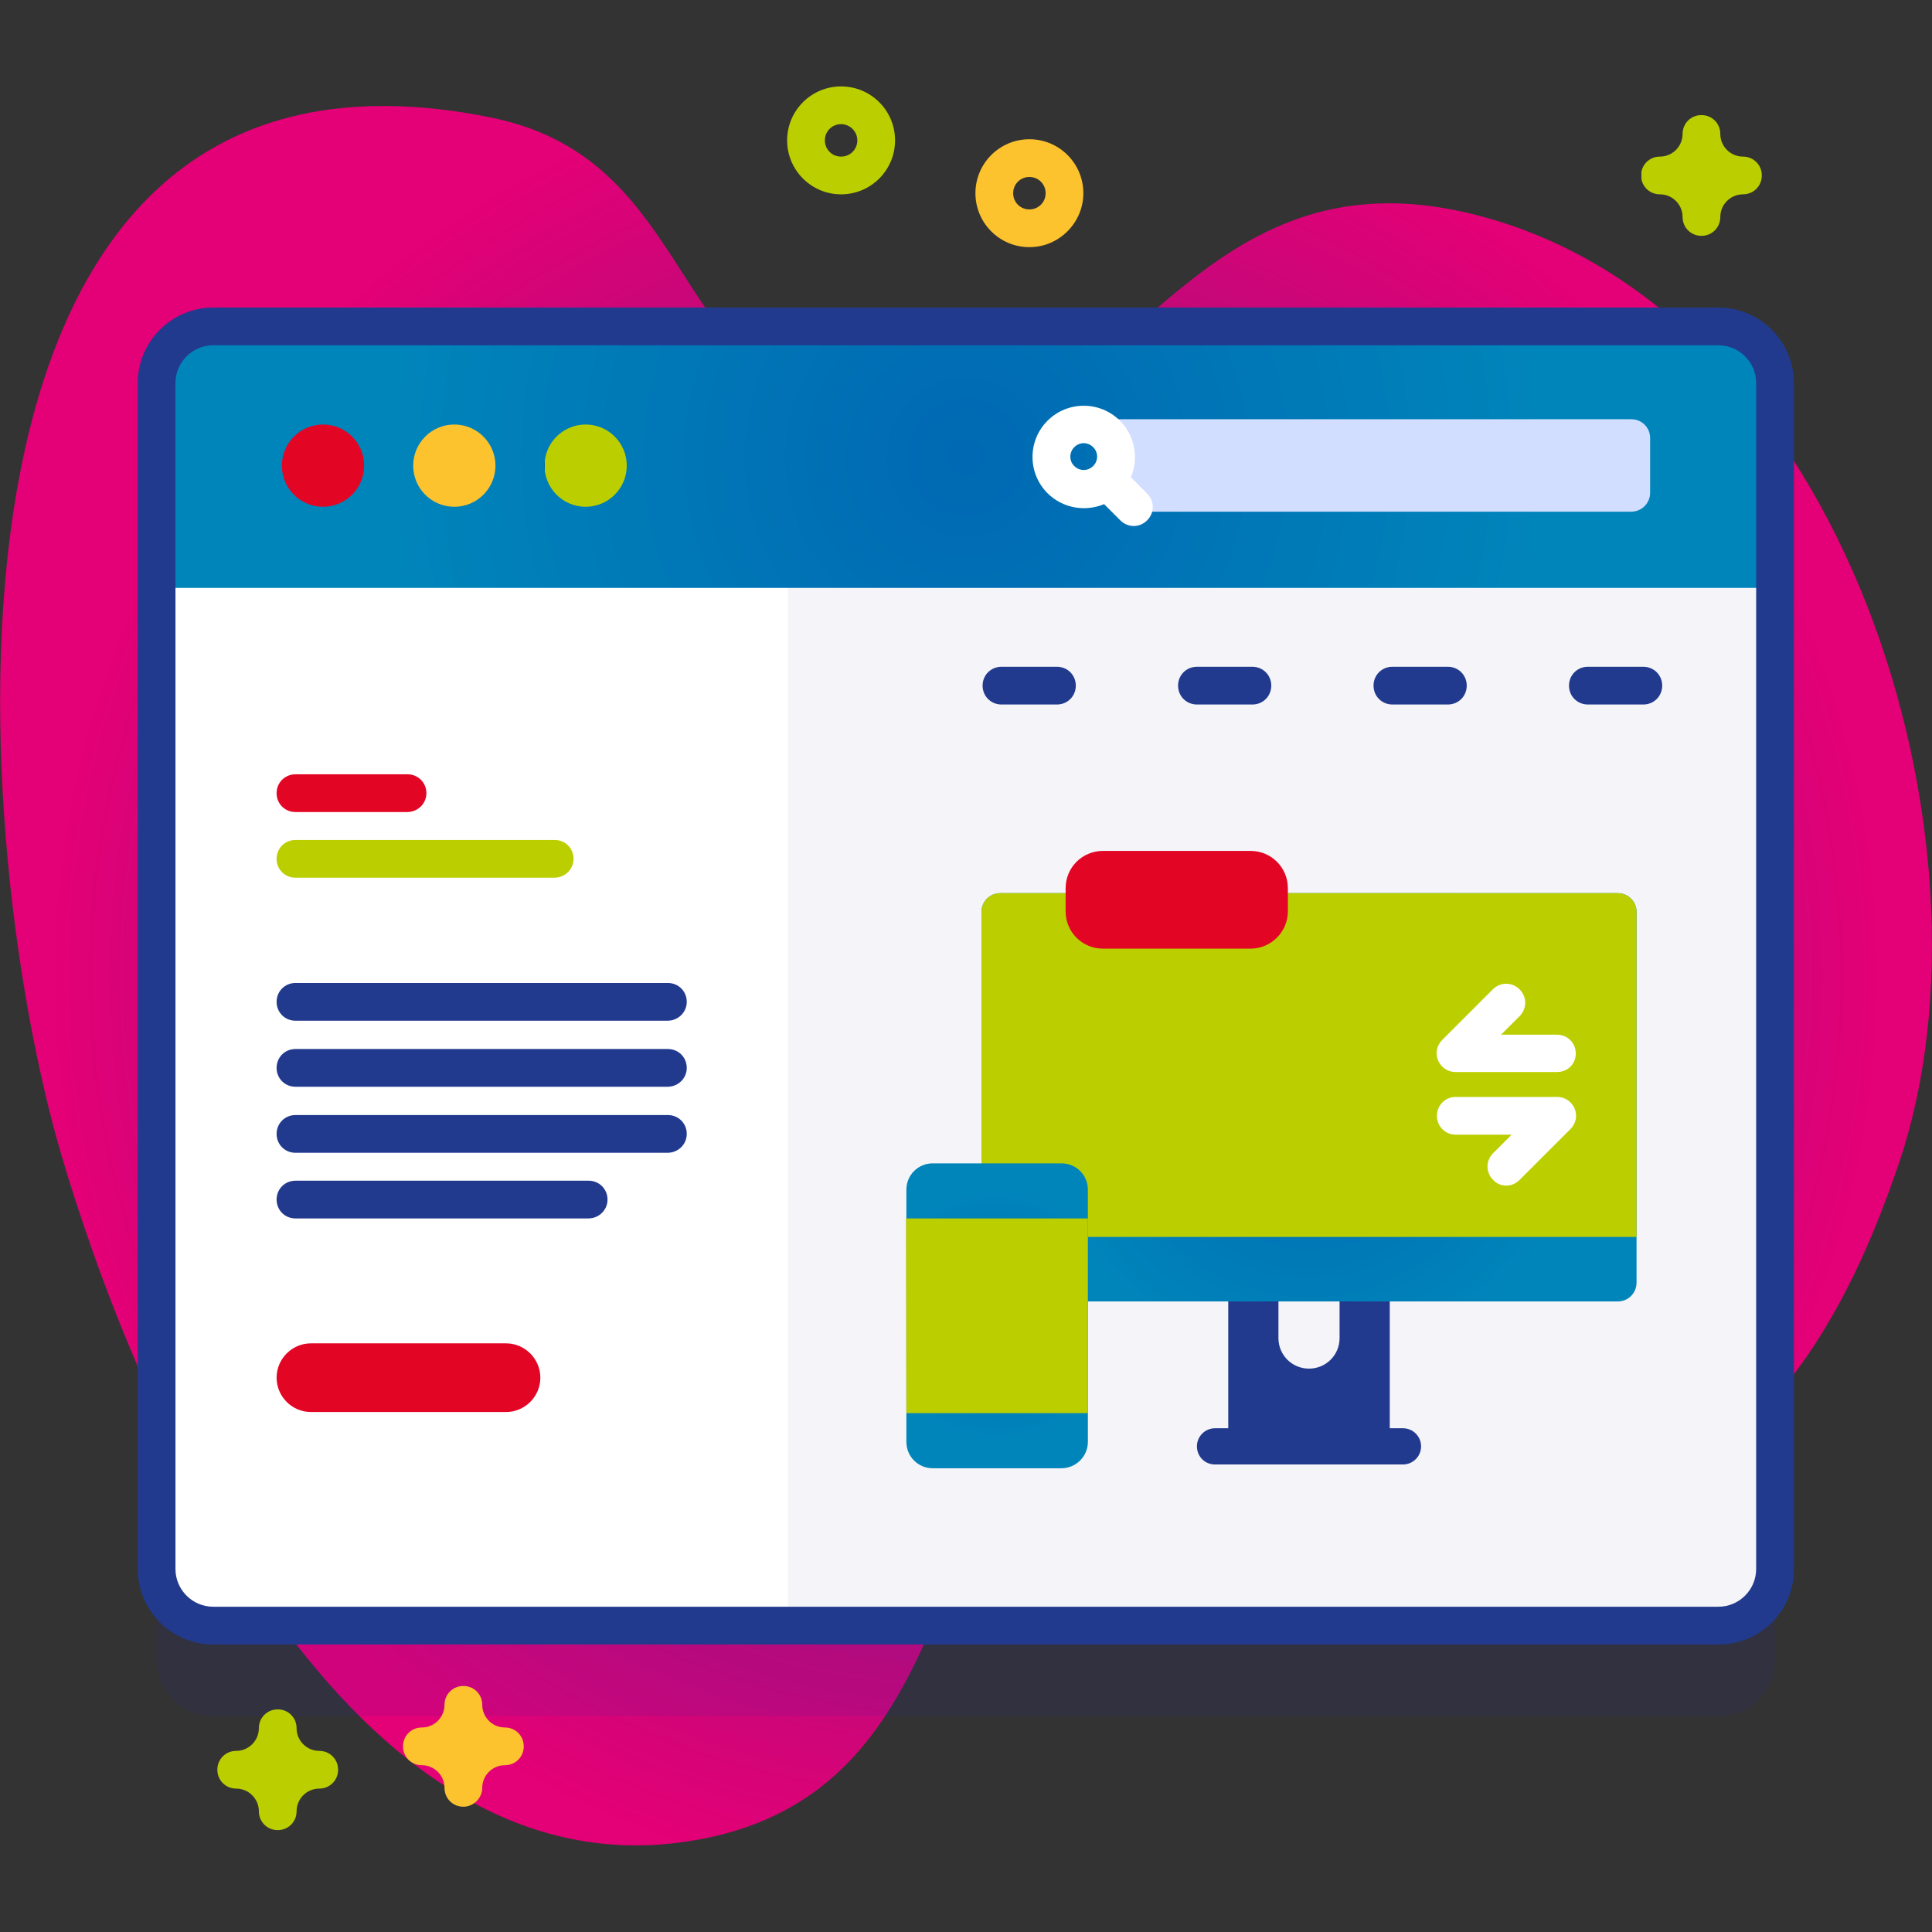 <?xml version="1.0" encoding="utf-8"?>
<!-- Generator: Adobe Illustrator 24.1.3, SVG Export Plug-In . SVG Version: 6.00 Build 0)  -->
<svg version="1.1" id="Capa_1" xmlns="http://www.w3.org/2000/svg" xmlns:xlink="http://www.w3.org/1999/xlink" x="0px" y="0px"
	 viewBox="0 0 512 512" style="enable-background:new 0 0 512 512;" xml:space="preserve">
<rect x="0" y="0" width="512" height="512" fill="#333333" stroke="none"/>
<style type="text/css">
	.st0{fill:url(#SVGID_1_);}
	.st1{opacity:0.1;fill:#2626BC;enable-background:new    ;}
	.st2{fill:#FFFFFF;}
	.st3{fill:#F5F4F9;}
	.st4{fill:url(#SVGID_2_);}
	.st5{fill:#213A8E;}
	.st6{fill:url(#SVGID_3_);}
	.st7{fill:#FCC32E;}
	.st8{fill:url(#SVGID_4_);}
	.st9{fill:#D2DEFF;}
	.st10{fill:url(#SVGID_5_);}
	.st11{fill:url(#SVGID_6_);}
	.st12{fill:url(#SVGID_7_);}
	.st13{fill:url(#SVGID_8_);}
	.st14{fill:url(#SVGID_9_);}
	.st15{fill:url(#SVGID_10_);}
	.st16{fill:url(#SVGID_11_);}
	.st17{fill:url(#SVGID_12_);}
	.st18{fill:url(#SVGID_13_);}
	.st19{fill:url(#SVGID_14_);}
	.st20{fill:url(#SVGID_15_);}
</style>
<g>
	
		<radialGradient id="SVGID_1_" cx="256" cy="255.375" r="243.567" gradientTransform="matrix(1 0 0 -1 0 514)" gradientUnits="userSpaceOnUse">
		<stop  offset="0" style="stop-color:#522582"/>
		<stop  offset="1.430240e-02" style="stop-color:#522582"/>
		<stop  offset="3.886569e-02" style="stop-color:#562482"/>
		<stop  offset="0.699" style="stop-color:#BC0A79"/>
		<stop  offset="0.995" style="stop-color:#E40076"/>
		<stop  offset="1" style="stop-color:#E40076"/>
	</radialGradient>
	<path class="st0" d="M16.1,305.5c18.7,64,72.7,194.6,163.9,182.8c91.5-11.8,55.8-129.7,139.5-145.9c36.9-7.1,61.9,56.7,98.8,54.7
		c47.6-2.6,71.8-49.7,85.1-89.3c28.2-84-14-226.4-112.9-251c-86.2-21.5-96.3,83.9-171.3,53.2c-42.1-17.2-37.9-68.6-89.3-78.9
		C-25.3-0.2-8.8,220.3,16.1,305.5L16.1,305.5z"/>
</g>
<path class="st1" d="M455.5,454.8H56.5c-8.3,0-15-6.7-15-15V125.5c0-8.3,6.7-15,15-15h398.9c8.3,0,15,6.7,15,15v314.3
	C470.5,448,463.8,454.8,455.5,454.8z"/>
<path class="st2" d="M455.5,430.8H56.5c-8.3,0-15-6.7-15-15V101.5c0-8.3,6.7-15,15-15h398.9c8.3,0,15,6.7,15,15v314.3
	C470.5,424,463.8,430.8,455.5,430.8z"/>
<path class="st3" d="M455.5,86.5H208.8v344.3h246.7c8.3,0,15-6.7,15-15V101.5C470.5,93.2,463.8,86.5,455.5,86.5z"/>
<radialGradient id="SVGID_2_" cx="256" cy="121.147" r="153.62" gradientUnits="userSpaceOnUse">
	<stop  offset="0" style="stop-color:#0069B3"/>
	<stop  offset="1.430240e-02" style="stop-color:#0069B3"/>
	<stop  offset="0.995" style="stop-color:#0085BA"/>
	<stop  offset="1" style="stop-color:#0085BA"/>
</radialGradient>
<path class="st4" d="M470.5,155.8v-54.3c0-8.3-6.7-15-15-15H56.5c-8.3,0-15,6.7-15,15v54.3H470.5z"/>
<path class="st5" d="M455.5,435.8H56.5c-11,0-20-9-20-20V101.5c0-11,9-20,20-20h398.9c11,0,20,9,20,20v314.3
	C475.5,426.8,466.5,435.8,455.5,435.8L455.5,435.8z M56.5,91.5c-5.5,0-10,4.5-10,10v314.3c0,5.5,4.5,10,10,10h398.9
	c5.5,0,10-4.5,10-10V101.5c0-5.5-4.5-10-10-10H56.5z"/>
<linearGradient id="SVGID_3_" gradientUnits="userSpaceOnUse" x1="74.722" y1="123.392" x2="96.524" y2="123.392">
	<stop  offset="0.995" style="stop-color:#E30524"/>
	<stop  offset="1" style="stop-color:#E30524"/>
</linearGradient>
<circle class="st6" cx="85.6" cy="123.4" r="10.9"/>
<circle class="st7" cx="120.4" cy="123.4" r="10.9"/>
<linearGradient id="SVGID_4_" gradientUnits="userSpaceOnUse" x1="144.323" y1="123.392" x2="166.125" y2="123.392">
	<stop  offset="0" style="stop-color:#014898"/>
	<stop  offset="0" style="stop-color:#39706B"/>
	<stop  offset="0" style="stop-color:#BBCE00"/>
</linearGradient>
<circle class="st8" cx="155.2" cy="123.4" r="10.9"/>
<path class="st9" d="M432.3,135.6H296.1v-24.5h136.2c2.8,0,5,2.2,5,5v14.5C437.3,133.4,435,135.6,432.3,135.6z"/>
<path class="st2" d="M296.8,111.5c-5.3-5.3-13.9-5.3-19.2,0s-5.3,13.9,0,19.2c4,4,10,5,15,2.9l4.3,4.3c2,2,5.1,2,7.1,0s2-5.1,0-7.1
	l-4.3-4.3C301.8,121.5,300.8,115.5,296.8,111.5z M284.7,118.5c1.4-1.4,3.6-1.4,5,0s1.4,3.6,0,5s-3.6,1.4-5,0
	C283.3,122.2,283.3,119.9,284.7,118.5z"/>
<g>
	<linearGradient id="SVGID_5_" gradientUnits="userSpaceOnUse" x1="73.259" y1="210.177" x2="112.94" y2="210.177">
		<stop  offset="0.995" style="stop-color:#E30524"/>
		<stop  offset="1" style="stop-color:#E30524"/>
	</linearGradient>
	<path class="st10" d="M107.9,215.2H78.3c-2.8,0-5-2.2-5-5s2.2-5,5-5h29.7c2.8,0,5,2.2,5,5S110.7,215.2,107.9,215.2z"/>
</g>
<g>
	<linearGradient id="SVGID_6_" gradientUnits="userSpaceOnUse" x1="73.259" y1="227.634" x2="151.94" y2="227.634">
		<stop  offset="0" style="stop-color:#014898"/>
		<stop  offset="0" style="stop-color:#39706B"/>
		<stop  offset="0" style="stop-color:#BBCE00"/>
	</linearGradient>
	<path class="st11" d="M146.9,232.6H78.3c-2.8,0-5-2.2-5-5s2.2-5,5-5h68.7c2.8,0,5,2.2,5,5S149.7,232.6,146.9,232.6z"/>
</g>
<g>
	<path class="st5" d="M176.9,288H78.3c-2.8,0-5-2.2-5-5s2.2-5,5-5h98.7c2.8,0,5,2.2,5,5S179.7,288,176.9,288z"/>
</g>
<g>
	<path class="st5" d="M176.9,270.5H78.3c-2.8,0-5-2.2-5-5s2.2-5,5-5h98.7c2.8,0,5,2.2,5,5S179.7,270.5,176.9,270.5z"/>
</g>
<g>
	<path class="st5" d="M176.9,305.5H78.3c-2.8,0-5-2.2-5-5s2.2-5,5-5h98.7c2.8,0,5,2.2,5,5S179.7,305.5,176.9,305.5z"/>
</g>
<g>
	<path class="st5" d="M155.9,322.9H78.3c-2.8,0-5-2.2-5-5s2.2-5,5-5h77.7c2.8,0,5,2.2,5,5S158.7,322.9,155.9,322.9z"/>
</g>
<linearGradient id="SVGID_7_" gradientUnits="userSpaceOnUse" x1="73.259" y1="365.097" x2="143.2" y2="365.097">
	<stop  offset="0.995" style="stop-color:#E30524"/>
	<stop  offset="1" style="stop-color:#E30524"/>
</linearGradient>
<path class="st12" d="M134.1,374.2H82.4c-5,0-9.1-4.1-9.1-9.1s4.1-9.1,9.1-9.1h51.7c5,0,9.1,4.1,9.1,9.1S139.1,374.2,134.1,374.2z"
	/>
<g>
	<g>
		<g>
			<path class="st5" d="M280.1,186.7h-14.7c-2.8,0-5-2.2-5-5s2.2-5,5-5h14.7c2.8,0,5,2.2,5,5S282.9,186.7,280.1,186.7z"/>
		</g>
		<g>
			<path class="st5" d="M331.9,186.7h-14.7c-2.8,0-5-2.2-5-5s2.2-5,5-5h14.7c2.8,0,5,2.2,5,5S334.7,186.7,331.9,186.7z"/>
		</g>
		<g>
			<path class="st5" d="M383.7,186.7H369c-2.8,0-5-2.2-5-5s2.2-5,5-5h14.7c2.8,0,5,2.2,5,5S386.5,186.7,383.7,186.7z"/>
		</g>
	</g>
	<g>
		<path class="st5" d="M435.5,186.7h-14.7c-2.8,0-5-2.2-5-5s2.2-5,5-5h14.7c2.8,0,5,2.2,5,5S438.3,186.7,435.5,186.7z"/>
	</g>
</g>
<path class="st5" d="M371.8,378.5h-3.5v-42.8H355v18.9c0,4.5-3.6,8.1-8.1,8.1c-4.5,0-8.1-3.6-8.1-8.1v-18.9h-13.3v42.8H322
	c-2.6,0-4.8,2.1-4.8,4.8s2.1,4.8,4.8,4.8h49.8c2.6,0,4.8-2.1,4.8-4.8S374.4,378.5,371.8,378.5z"/>
<radialGradient id="SVGID_8_" cx="346.878" cy="290.841" r="72.337" gradientUnits="userSpaceOnUse">
	<stop  offset="0" style="stop-color:#0069B3"/>
	<stop  offset="1.430240e-02" style="stop-color:#0069B3"/>
	<stop  offset="0.995" style="stop-color:#0085BA"/>
	<stop  offset="1" style="stop-color:#0085BA"/>
</radialGradient>
<path class="st13" d="M428.7,344.9H265.1c-2.8,0-5-2.2-5-5v-98.2c0-2.8,2.2-5,5-5h163.6c2.8,0,5,2.2,5,5v98.2
	C433.7,342.7,431.5,344.9,428.7,344.9z"/>
<linearGradient id="SVGID_9_" gradientUnits="userSpaceOnUse" x1="260.058" y1="282.274" x2="433.698" y2="282.274">
	<stop  offset="0" style="stop-color:#014898"/>
	<stop  offset="0" style="stop-color:#39706B"/>
	<stop  offset="0" style="stop-color:#BBCE00"/>
</linearGradient>
<path class="st14" d="M433.7,327.8v-86.1c0-2.8-2.2-5-5-5H265.1c-2.8,0-5,2.2-5,5v86.1H433.7z"/>
<radialGradient id="SVGID_10_" cx="264.192" cy="348.692" r="33.252" gradientUnits="userSpaceOnUse">
	<stop  offset="0" style="stop-color:#0069B3"/>
	<stop  offset="1.430240e-02" style="stop-color:#0069B3"/>
	<stop  offset="0.995" style="stop-color:#0085BA"/>
	<stop  offset="1" style="stop-color:#0085BA"/>
</radialGradient>
<path class="st15" d="M281.3,389.1h-34.1c-3.9,0-7-3.1-7-7v-66.8c0-3.9,3.1-7,7-7h34.1c3.9,0,7,3.1,7,7v66.8
	C288.3,386,285.1,389.1,281.3,389.1z"/>
<linearGradient id="SVGID_11_" gradientUnits="userSpaceOnUse" x1="240.118" y1="348.693" x2="288.268" y2="348.693">
	<stop  offset="0" style="stop-color:#014898"/>
	<stop  offset="0" style="stop-color:#39706B"/>
	<stop  offset="0" style="stop-color:#BBCE00"/>
</linearGradient>
<path class="st16" d="M240.1,322.9h48.2v51.6h-48.1L240.1,322.9z"/>
<linearGradient id="SVGID_12_" gradientUnits="userSpaceOnUse" x1="282.333" y1="238.466" x2="341.273" y2="238.466">
	<stop  offset="0.995" style="stop-color:#E30524"/>
	<stop  offset="1" style="stop-color:#E30524"/>
</linearGradient>
<path class="st17" d="M331.4,251.4h-39.1c-5.5,0-9.9-4.4-9.9-9.9v-6.1c0-5.5,4.4-9.9,9.9-9.9h39.1c5.5,0,9.9,4.4,9.9,9.9v6.1
	C341.3,247,336.8,251.4,331.4,251.4z"/>
<g>
	<g>
		<path class="st2" d="M412.6,284.1h-26.9c-2,0-3.8-1.2-4.6-3.1c-0.8-1.9-0.3-4,1.1-5.4l13.4-13.4c2-2,5.1-2,7.1,0c2,2,2,5.1,0,7.1
			l-4.9,4.9h14.8c2.8,0,5,2.2,5,5S415.4,284.1,412.6,284.1L412.6,284.1z"/>
	</g>
	<g>
		<path class="st2" d="M399.2,314.2c-1.3,0-2.6-0.5-3.5-1.5c-2-2-2-5.1,0-7.1l4.9-4.9h-14.8c-2.8,0-5-2.2-5-5s2.2-5,5-5h26.9
			c2,0,3.8,1.2,4.6,3.1c0.8,1.9,0.3,4-1.1,5.4l-13.4,13.4C401.7,313.7,400.5,314.2,399.2,314.2L399.2,314.2z"/>
	</g>
</g>
<linearGradient id="SVGID_13_" gradientUnits="userSpaceOnUse" x1="208.585" y1="37.203" x2="237.168" y2="37.203">
	<stop  offset="0" style="stop-color:#014898"/>
	<stop  offset="0" style="stop-color:#39706B"/>
	<stop  offset="0" style="stop-color:#BBCE00"/>
</linearGradient>
<path class="st18" d="M222.9,51.5c-7.9,0-14.3-6.4-14.3-14.3c0-7.9,6.4-14.3,14.3-14.3c7.9,0,14.3,6.4,14.3,14.3
	C237.2,45.1,230.8,51.5,222.9,51.5z M222.9,32.9c-2.4,0-4.3,1.9-4.3,4.3s1.9,4.3,4.3,4.3s4.3-1.9,4.3-4.3S225.2,32.9,222.9,32.9z"/>
<linearGradient id="SVGID_14_" gradientUnits="userSpaceOnUse" x1="57.622" y1="469.045" x2="89.622" y2="469.045">
	<stop  offset="0" style="stop-color:#014898"/>
	<stop  offset="0" style="stop-color:#39706B"/>
	<stop  offset="0" style="stop-color:#BBCE00"/>
</linearGradient>
<path class="st19" d="M73.6,485c-2.8,0-5-2.2-5-5c0-3.3-2.7-6-6-6c-2.8,0-5-2.2-5-5s2.2-5,5-5c3.3,0,6-2.7,6-6c0-2.8,2.2-5,5-5
	s5,2.2,5,5c0,3.3,2.7,6,6,6c2.8,0,5,2.2,5,5s-2.2,5-5,5c-3.3,0-6,2.7-6,6C78.6,482.8,76.4,485,73.6,485z"/>
<linearGradient id="SVGID_15_" gradientUnits="userSpaceOnUse" x1="434.939" y1="46.495" x2="466.939" y2="46.495">
	<stop  offset="0" style="stop-color:#014898"/>
	<stop  offset="0" style="stop-color:#39706B"/>
	<stop  offset="0" style="stop-color:#BBCE00"/>
</linearGradient>
<path class="st20" d="M450.9,62.5c-2.8,0-5-2.2-5-5c0-3.3-2.7-6-6-6c-2.8,0-5-2.2-5-5s2.2-5,5-5c3.3,0,6-2.7,6-6c0-2.8,2.2-5,5-5
	s5,2.2,5,5c0,3.3,2.7,6,6,6c2.8,0,5,2.2,5,5s-2.2,5-5,5c-3.3,0-6,2.7-6,6C455.9,60.3,453.7,62.5,450.9,62.5z"/>
<g>
	<path class="st7" d="M122.8,478.8c-2.8,0-5-2.2-5-5c0-3.3-2.7-6-6-6c-2.8,0-5-2.2-5-5s2.2-5,5-5c3.3,0,6-2.7,6-6c0-2.8,2.2-5,5-5
		s5,2.2,5,5c0,3.3,2.7,6,6,6c2.8,0,5,2.2,5,5s-2.2,5-5,5c-3.3,0-6,2.7-6,6C127.8,476.5,125.5,478.8,122.8,478.8z"/>
	<path class="st7" d="M272.8,65.5c-7.9,0-14.3-6.4-14.3-14.3c0-7.9,6.4-14.3,14.3-14.3c7.9,0,14.3,6.4,14.3,14.3
		C287.1,59,280.7,65.5,272.8,65.5z M272.8,46.9c-2.4,0-4.3,1.9-4.3,4.3s1.9,4.3,4.3,4.3s4.3-1.9,4.3-4.3S275.2,46.9,272.8,46.9z"/>
</g>
</svg>
